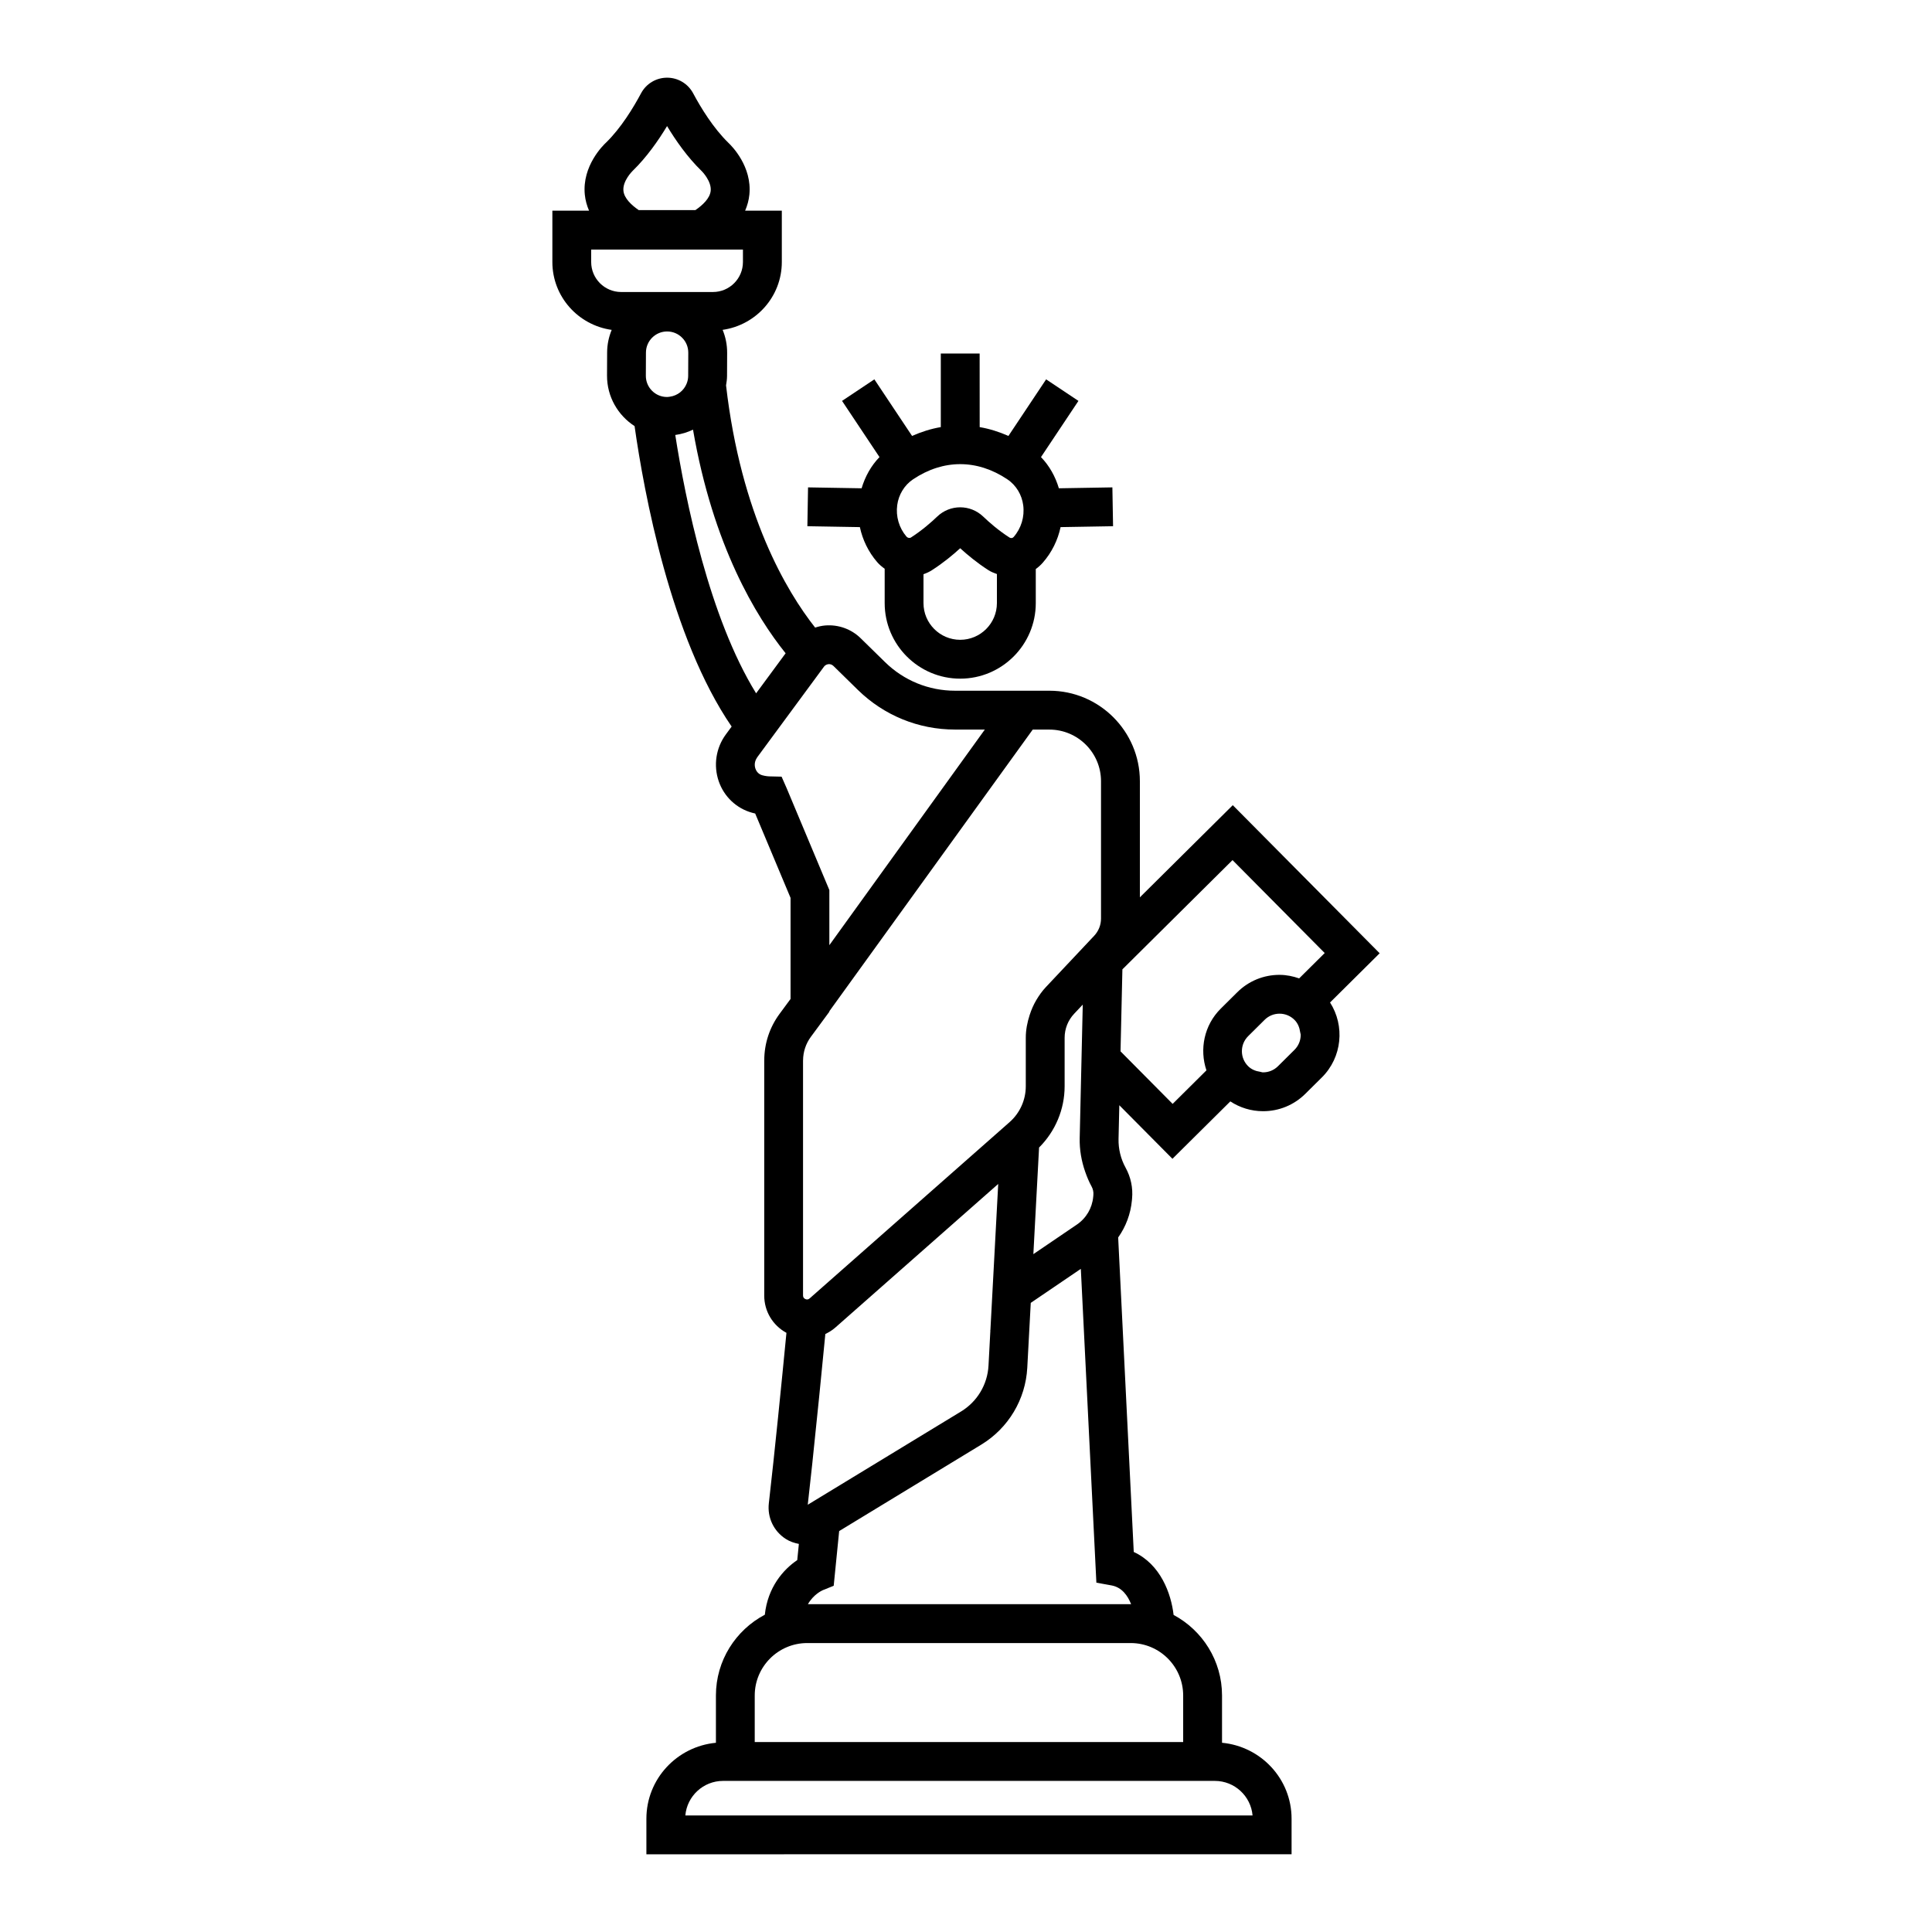 <?xml version="1.0" encoding="UTF-8"?>
<!-- Uploaded to: SVG Repo, www.svgrepo.com, Generator: SVG Repo Mixer Tools -->
<svg fill="#000000" width="800px" height="800px" version="1.1" viewBox="144 144 512 512" xmlns="http://www.w3.org/2000/svg">
 <g>
  <path d="m470.7 357.38-24.621 24.422v-30.781c0-13.219-10.758-23.973-23.973-23.973h-25c-6.973 0-13.559-2.688-18.547-7.566l-6.488-6.356c-2.477-2.426-5.887-3.641-9.328-3.375-0.938 0.074-1.844 0.281-2.723 0.566-7.606-9.637-19.648-29.898-23.609-64.184 0.133-0.812 0.258-1.629 0.262-2.481l0.027-6.148c0.008-2.156-0.422-4.211-1.195-6.09 8.84-1.258 15.684-8.801 15.684-17.98v-13.602h-9.723c0.586-1.359 0.977-2.769 1.125-4.242 0.75-7.461-4.648-12.887-5.562-13.746-4.027-3.934-7.301-9.305-9.34-13.121-1.363-2.551-4.008-4.137-6.902-4.137s-5.539 1.582-6.902 4.137c-2.043 3.828-5.328 9.219-9.27 13.059-0.656 0.602-6.402 6.129-5.633 13.809 0.148 1.473 0.539 2.883 1.125 4.242h-9.723v13.605c0 9.195 6.863 16.742 15.719 17.984-0.758 1.84-1.199 3.848-1.207 5.957l-0.027 6.148c-0.023 5.617 2.902 10.547 7.301 13.395 2.481 17.48 9.535 56.035 25.723 79.625l-1.535 2.086c-2.633 3.574-3.332 8.219-1.879 12.426 1.41 4.074 4.699 7.18 8.805 8.316 0.293 0.082 0.578 0.152 0.852 0.215l9.371 22.359v26.781l-2.91 3.949c-2.644 3.586-4.043 7.832-4.059 12.289 0 0.023-0.008 0.051-0.008 0.074v62.266c0 4.211 2.246 7.922 5.887 9.91-1.285 13.277-3.129 31.793-4.664 45.152-0.438 3.789 1.289 7.418 4.496 9.473 1.078 0.691 2.258 1.07 3.461 1.309l-0.43 4.293c-3.699 2.484-7.828 7.219-8.59 14.473-7.695 4.055-12.961 12.125-12.961 21.41v12.527c-10.309 0.973-18.426 9.574-18.426 20.133v9.418l170.98-0.004v-9.418c0-10.559-8.121-19.16-18.43-20.133v-12.527c0-9.238-5.207-17.273-12.836-21.352-0.652-5.668-3.438-13.398-10.559-16.688l-4.129-83.34c2.027-2.867 3.309-6.234 3.641-9.84l0.043-0.48c0.262-2.832-0.324-5.648-1.73-8.199-1.273-2.316-1.91-4.941-1.855-7.586l0.203-8.941 14.082 14.195 15.336-15.211c2.543 1.664 5.508 2.586 8.621 2.598h0.062c4.223 0 8.199-1.637 11.199-4.613l4.367-4.328c5.414-5.371 6.137-13.695 2.18-19.871l13.148-13.043zm-159.02-168.12c3.688-3.586 6.773-7.992 9.098-11.848 2.324 3.856 5.41 8.258 9.098 11.848l0.105 0.102c0.027 0.027 2.617 2.633 2.359 5.207-0.203 1.988-2.121 3.785-4.055 5.113h-15.016c-1.918-1.32-3.832-3.106-4.051-5.078-0.289-2.629 2.363-5.25 2.461-5.344zm110.42 148.09c7.543 0 13.68 6.137 13.68 13.68v36.402c0 1.699-0.645 3.32-1.812 4.559l-2.676 2.844-10.121 10.754c-0.992 1.051-1.816 2.219-2.539 3.438-0.738 1.242-1.305 2.562-1.754 3.934-0.633 1.945-1.035 3.965-1.035 6.059v12.855c0 3.633-1.562 7.094-4.289 9.496l-3.742 3.301-11.602 10.227-37.656 33.199c-0.34 0.297-0.715 0.352-1.125 0.168-0.414-0.184-0.617-0.508-0.617-0.957v-62.262c0-0.023 0.004-0.051 0.008-0.074 0.016-2.211 0.738-4.406 2.051-6.18l4.918-6.676v-0.137l53.895-74.633zm-14.777 143.16-0.168 3.121-0.688 12.859-0.141 0.148 0.137-0.094-0.5 9.359c-0.266 5.004-2.984 9.543-7.262 12.148l-28.773 17.504-11.863 7.215c0.383-3.371 0.789-7.055 1.195-10.879 1.234-11.594 2.512-24.504 3.465-34.367 0.934-0.449 1.832-0.988 2.644-1.707l28.996-25.566 11.598-10.223 2.574-2.269zm-80.949-236.89c-0.004 0.723-0.152 1.406-0.406 2.039-0.73 1.84-2.41 3.184-4.43 3.469-0.254 0.035-0.508 0.078-0.773 0.078h-0.023c-1.496-0.008-2.906-0.594-3.961-1.66-1.055-1.066-1.633-2.477-1.625-3.973l0.027-6.148c0.012-3.086 2.527-5.586 5.609-5.586h0.023c1.496 0.008 2.902 0.594 3.957 1.66 1.059 1.062 1.633 2.477 1.629 3.973zm-25.707-30.18v-3.309h40.219v3.309c0 4.379-3.562 7.945-7.945 7.945h-24.328c-4.379 0-7.945-3.562-7.945-7.945zm22.285 45.836c1.668-0.23 3.242-0.707 4.703-1.418 5.316 30.832 16.754 49.59 24.543 59.266l-7.82 10.613c-12.43-20.129-18.738-51.293-21.426-68.461zm29.531 93.629-1.355-3.078-0.066-0.004-1.32-0.031-1.949-0.047c-0.008 0-0.797-0.023-1.785-0.293-1.16-0.32-1.633-1.238-1.816-1.758-0.336-0.973-0.172-2.031 0.402-2.863 0.02-0.027 0.016-0.062 0.035-0.086l17.723-24.055c0.391-0.535 0.926-0.652 1.207-0.676 0.039-0.004 0.086-0.008 0.137-0.008 0.301 0 0.758 0.078 1.168 0.477l3.098 3.035 3.387 3.32c6.922 6.773 16.066 10.504 25.746 10.504h7.894l-41.203 57.141v-14.609zm123.46 272.21h-150.32c0.445-5.121 4.754-9.156 9.992-9.156h130.33c5.238 0 9.551 4.035 9.996 9.156zm-18.391-19.449h-113.54v-12.336c0-7.66 6.227-13.891 13.887-13.902h85.766c7.66 0.012 13.887 6.242 13.887 13.902zm-13.797-36.531h-0.066c-0.016 0-0.027-0.004-0.039-0.004h-85.547c1.445-2.539 3.637-3.582 3.949-3.719l2.887-1.164 1.449-14.5 37.66-22.906c7.188-4.367 11.746-11.992 12.191-20.387l0.922-17.18 13.27-9.016 4.121 83.164 4.016 0.73c2.75 0.5 4.309 2.727 5.188 4.981zm-12.16-114.58c0.469 1.332 1.004 2.641 1.695 3.894 0.375 0.684 0.535 1.457 0.465 2.246l-0.043 0.48c-0.273 2.984-1.852 5.664-4.328 7.348l-11.531 7.836 0.402-7.539 1.109-20.711c4.305-4.289 6.773-10.117 6.773-16.234v-12.852c0-2.379 0.898-4.644 2.531-6.375l2.273-2.414-0.023 1.113-0.027 1.133-0.328 14.285-0.43 18.852c-0.07 3.039 0.453 6.059 1.461 8.938zm23.168-18.012-13.812-13.926 0.496-21.727 29.184-28.953 24.43 24.629-6.773 6.719c-1.637-0.566-3.352-0.93-5.141-0.934-0.02-0.004-0.043-0.004-0.062-0.004-4.227 0-8.199 1.637-11.199 4.613l-4.363 4.328c-4.445 4.41-5.68 10.801-3.805 16.367zm33.938-18.27c-0.008 1.5-0.598 2.902-1.66 3.957l-4.363 4.328c-1.059 1.051-2.461 1.629-3.953 1.629h-0.023c-0.262 0-0.496-0.113-0.75-0.152-1.203-0.172-2.34-0.629-3.207-1.508-1.055-1.062-1.637-2.477-1.629-3.973 0.008-1.5 0.598-2.906 1.66-3.961l4.363-4.328c1.059-1.051 2.461-1.629 3.953-1.629h0.023c1.496 0.008 2.906 0.598 3.957 1.66 0.871 0.879 1.32 2.016 1.484 3.219 0.031 0.262 0.145 0.496 0.145 0.758z"/>
  <path d="m358.14 273.16-0.176 10.293 13.91 0.238c0.727 3.371 2.254 6.559 4.547 9.227 0.602 0.707 1.297 1.285 2.027 1.805v9.105c0 11.039 8.98 20.023 20.02 20.023s20.023-8.984 20.023-20.023v-9.027c0.664-0.48 1.289-1.035 1.852-1.676 2.387-2.719 3.981-5.973 4.723-9.434l13.906-0.238-0.18-10.293-14.18 0.242c-0.926-3.113-2.512-5.961-4.742-8.266l9.926-14.891-8.562-5.711-9.992 14.996c-2.492-1.102-5.039-1.902-7.617-2.34l-0.012-19.496h-10.293v19.492c-2.578 0.438-5.125 1.238-7.617 2.34l-9.992-14.996-8.562 5.711 9.922 14.891c-2.234 2.305-3.809 5.16-4.738 8.27zm50.051 30.668c0 5.363-4.363 9.727-9.73 9.727-5.363 0-9.727-4.363-9.727-9.727v-7.656c0.766-0.273 1.52-0.605 2.231-1.062 3.027-1.941 5.625-4.106 7.496-5.82 1.879 1.719 4.481 3.887 7.508 5.828 0.707 0.453 1.465 0.73 2.223 1.012zm2.754-32.812c1.203 0.805 2.172 1.848 2.894 3.055 0.68 1.141 1.141 2.434 1.324 3.832 0.398 3.051-0.531 6.121-2.555 8.426-0.266 0.301-0.719 0.355-1.086 0.121-2.918-1.871-5.391-4.043-6.945-5.535-1.715-1.645-3.914-2.473-6.117-2.473-2.195 0-4.387 0.82-6.098 2.461-1.555 1.492-4.023 3.664-6.949 5.539-0.344 0.219-0.879 0.121-1.176-0.223-1.98-2.309-2.875-5.367-2.461-8.383 0.188-1.375 0.648-2.644 1.32-3.769 0.719-1.211 1.691-2.254 2.891-3.055 7.996-5.344 16.957-5.344 24.957 0.004z"/>
 </g>
</svg>